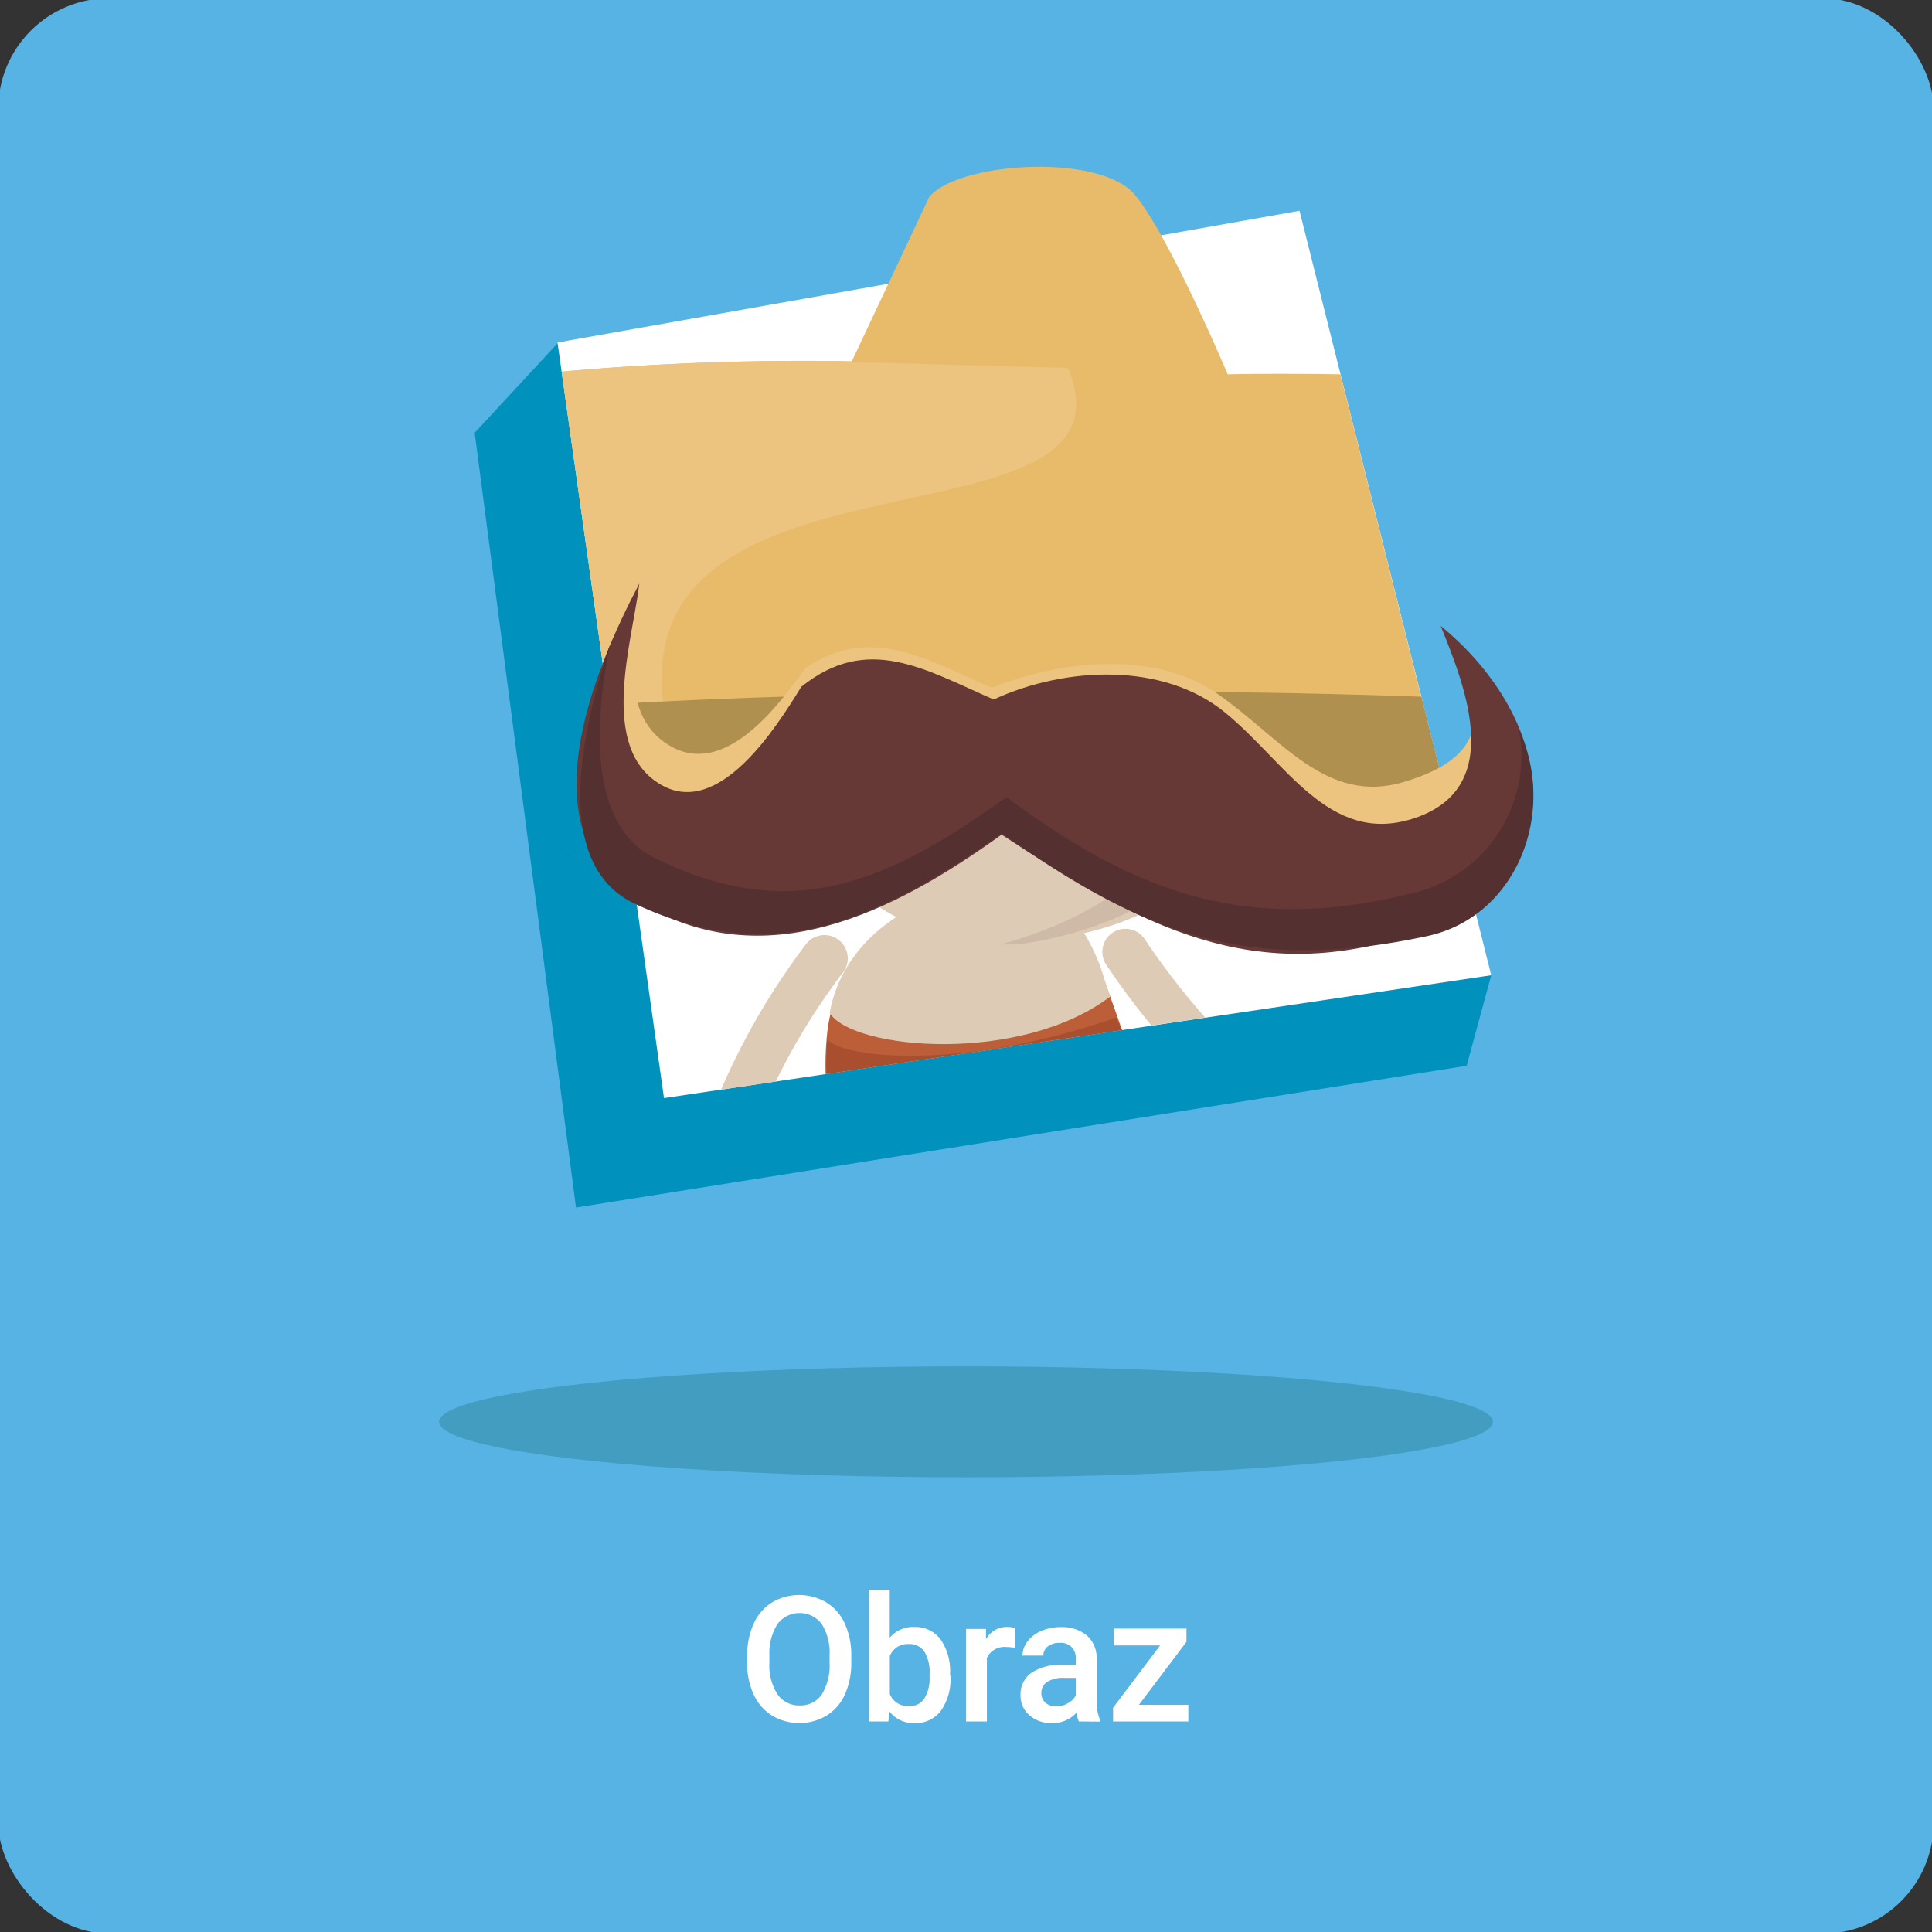 <svg xmlns="http://www.w3.org/2000/svg" viewBox="0 0 209 209"><rect x="0" y="0" width="209" height="209" fill="#333333" stroke="none"/><defs><style>.cls-1{fill:#56b3e3;}.cls-2{fill:#0092bd;}.cls-3{fill:#fff;}.cls-4{fill:#bc5f38;}.cls-5{fill:#decbb5;}.cls-6{fill:#9b8053;}.cls-7{fill:#e8bb6b;}.cls-8{fill:#429dc1;}.cls-9{fill:#553030;}.cls-10{fill:#a94f2f;}.cls-11{fill:#edc380;}.cls-12{fill:#cebaa7;}.cls-13{fill:#af904f;}.cls-14{fill:#663836;}</style></defs><g id="podklad"><rect class="cls-1" x="-0.19" y="-0.19" width="209.37" height="209.37" rx="12"></rect></g><g id="obr._2" data-name="obr. 2"><polygon class="cls-2" points="158.66 115.29 62.31 130.63 51.35 46.82 60.46 36.98 135.81 28.81 161.32 105.5 158.66 115.29"></polygon><polygon class="cls-3" points="161.32 105.5 71.83 118.79 60.31 37.05 140.58 22.8 161.32 105.5"></polygon><path class="cls-4" d="M108.05,96.06c-9.2.56-17,5.39-18.5,15.13a32.93,32.93,0,0,0-.24,5l32.07-4.76c-.8-2.32-1.6-4.53-2.34-6.51C116.81,98.94,113.78,95.72,108.05,96.06Z"></path><path class="cls-4" d="M108.05,96.06c-.23-.38-.32-.47,0,0Z"></path><path class="cls-5" d="M87.52,87.45c3,10.44,12.07,15,24,14.3,10.76-.62,20-5.84,22.7-14.3Z"></path><path class="cls-6" d="M110.46,74.84h-1.64l2,16.05c16.91-.15,32.76-.67,46.45-1.45l-3.54-14.08C140.8,74.9,126.07,74.7,110.46,74.84Z"></path><path class="cls-7" d="M65.9,76.68c31-1.7,63.73-1,63.73-1s11.41.38,24.44,1L145,40.49c-7.45-.12-12.19,0-12.19,0s-6.23-14.76-10-19.37-19.13-3.61-22.29.19L92.15,39.08A295.87,295.87,0,0,0,60.76,40.2Z"></path><path class="cls-3" d="M92.09,179.82a8.22,8.22,0,0,1-.69,3.48,5.17,5.17,0,0,1-2,2.3,5.77,5.77,0,0,1-5.86,0,5.21,5.21,0,0,1-2-2.28,7.89,7.89,0,0,1-.71-3.42v-.76a8.18,8.18,0,0,1,.7-3.49,5.16,5.16,0,0,1,2-2.31,5.78,5.78,0,0,1,5.85,0,5.19,5.19,0,0,1,2,2.28,8.12,8.12,0,0,1,.71,3.46Zm-2.35-.7a5.86,5.86,0,0,0-.85-3.44,3,3,0,0,0-4.78,0,5.88,5.88,0,0,0-.88,3.37v.78a5.83,5.83,0,0,0,.87,3.44,2.8,2.8,0,0,0,2.41,1.22,2.76,2.76,0,0,0,2.39-1.19,6,6,0,0,0,.84-3.47Z"></path><path class="cls-3" d="M102.82,181.31a6,6,0,0,1-1,3.71,3.39,3.39,0,0,1-2.87,1.38,3.27,3.27,0,0,1-2.74-1.27l-.11,1.09H94V172h2.25v5.17A3.3,3.3,0,0,1,98.89,176a3.44,3.44,0,0,1,2.88,1.37,6.08,6.08,0,0,1,1,3.81Zm-2.26-.2a4.3,4.3,0,0,0-.57-2.45,1.92,1.92,0,0,0-1.67-.81,2.09,2.09,0,0,0-2.06,1.28v4.13a2.12,2.12,0,0,0,2.08,1.31,1.89,1.89,0,0,0,1.63-.79,4.12,4.12,0,0,0,.59-2.38Z"></path><path class="cls-3" d="M109.77,178.25a5.62,5.62,0,0,0-.92-.08,2.07,2.07,0,0,0-2.09,1.19v6.86h-2.25v-10h2.15l0,1.12A2.56,2.56,0,0,1,109,176a2.21,2.21,0,0,1,.79.13Z"></path><path class="cls-3" d="M116.71,186.22a3.71,3.71,0,0,1-.26-.94,3.48,3.48,0,0,1-2.63,1.12,3.53,3.53,0,0,1-2.47-.86,2.76,2.76,0,0,1-.95-2.13,2.85,2.85,0,0,1,1.19-2.46,5.78,5.78,0,0,1,3.41-.86h1.38v-.66a1.74,1.74,0,0,0-.44-1.24,1.69,1.69,0,0,0-1.32-.47,2,2,0,0,0-1.26.38,1.19,1.19,0,0,0-.49,1h-2.26a2.52,2.52,0,0,1,.55-1.54,3.58,3.58,0,0,1,1.49-1.13,5.21,5.21,0,0,1,2.1-.41,4.23,4.23,0,0,1,2.81.89,3.19,3.19,0,0,1,1.07,2.49v4.52a5.2,5.2,0,0,0,.38,2.16v.16Zm-2.47-1.62a2.51,2.51,0,0,0,1.25-.33,2.08,2.08,0,0,0,.89-.87v-1.89h-1.22a3.33,3.33,0,0,0-1.88.43,1.43,1.43,0,0,0-.63,1.24,1.34,1.34,0,0,0,.43,1A1.68,1.68,0,0,0,114.24,184.6Z"></path><path class="cls-3" d="M123.21,184.42h5.34v1.8h-8.14v-1.48L125.5,178h-5v-1.82h7.85v1.43Z"></path><ellipse class="cls-8" cx="104.5" cy="153.81" rx="57" ry="6"></ellipse><path class="cls-9" d="M61.42,92.35c0,.12,0,.24.08.36h0Z"></path><path class="cls-5" d="M118.91,104.23c-1.9-4.79-5.25-8.85-10.63-8.59-2,.1-.45-.36,0,0-8.45.41-17,5.42-18.53,13.93,2.46,4,20.63,5.61,30.39-1.79C119.65,106.76,119.33,105.28,118.91,104.23Z"></path><path class="cls-10" d="M89.48,112.44c-.08,1.36-.11,2.6-.08,3.74l32-4.75a9.51,9.51,0,0,1-.65-1.35C104.1,115.84,91.4,114.51,89.48,112.44Z"></path><path class="cls-11" d="M71.8,76.39l-.23-1.86h.05C70,47,123.94,60,115.52,39.8l-24.37-.66.48-.06A291.76,291.76,0,0,0,60.76,40.2L65.9,76.68C67.86,76.57,69.83,76.48,71.8,76.39Z"></path><path class="cls-12" d="M128.37,83.24c-.06,10.32-10.35,16.26-20.13,18.92a15.81,15.81,0,0,0,2.62-.1c11-1.69,22.45-7.67,23-18.82Z"></path><path class="cls-13" d="M108.82,84.57c17-.15,33,11.07,48.48,4.88l-3.54-14.08c-13-.47-27.69-.67-43.3-.53-16.16.13-31.36.61-44.63,1.34l2,14.21C80.66,90.84,93.43,84.7,108.82,84.57Z"></path><path class="cls-11" d="M157.67,70.61c2.79,6.32,3.54,11.24-5.87,14-8.33,2.46-13.19-4.73-20-9.49s-16.74-3.77-24.51-.72c-7-3-13.09-6.94-20.17-2.13-3,4.23-8.66,11.7-14.47,8.51C66.15,77.19,69,67.7,70,62c-5.62,8.62-10.83,22.63.75,29.69,12.37,7.56,25.95,2.3,37.66-4.92,14.46,8.47,28.1,14.52,44.92,8.26C169.08,89.12,164.43,80.91,157.67,70.61Z"></path><path class="cls-14" d="M155.85,67.71c2.82,6.93,7,17.75-3.12,20.89-9,2.78-13.63-6.16-20.24-11.55s-17.12-5-25-1.38C100,72.39,93.85,68.53,86.68,74.3c-2.77,4.51-8.88,14.12-15.09,10.64-7-3.93-3.15-15.61-2.43-21.81-5,9.52-12.44,27.09.12,34.54,13.42,8,27.25,1.15,39.07-7.38,14.8,9.68,27.29,16.9,45.48,10.42C170.85,94.64,168.19,77.8,155.85,67.71Z"></path><path class="cls-9" d="M164.33,79a15.24,15.24,0,0,1-10.72,17.41c-18.2,4.78-30.41.48-44.73-10.18-12.53,9-23.14,14-38.08,6.57C63.24,89.08,64.53,76.74,66,69.71c-2.58,7.85-6.87,23.58,2.68,28.06,15.45,7.26,26.78,1.36,39.73-7.61,15.27,10.88,26.67,15.24,46,11.1C164,99.2,168.48,88,164.33,79Z"></path><path class="cls-5" d="M90.71,101.67a2.51,2.51,0,0,0-3.51.46A75.3,75.3,0,0,0,78,117.88l5.92-.88a69.82,69.82,0,0,1,7.29-11.82A2.51,2.51,0,0,0,90.71,101.67Z"></path><path class="cls-5" d="M123.79,101.53a2.5,2.5,0,0,0-4.16,2.77,82.2,82.2,0,0,0,4.93,6.64l5.82-.86A79.7,79.7,0,0,1,123.79,101.53Z"></path></g></svg>